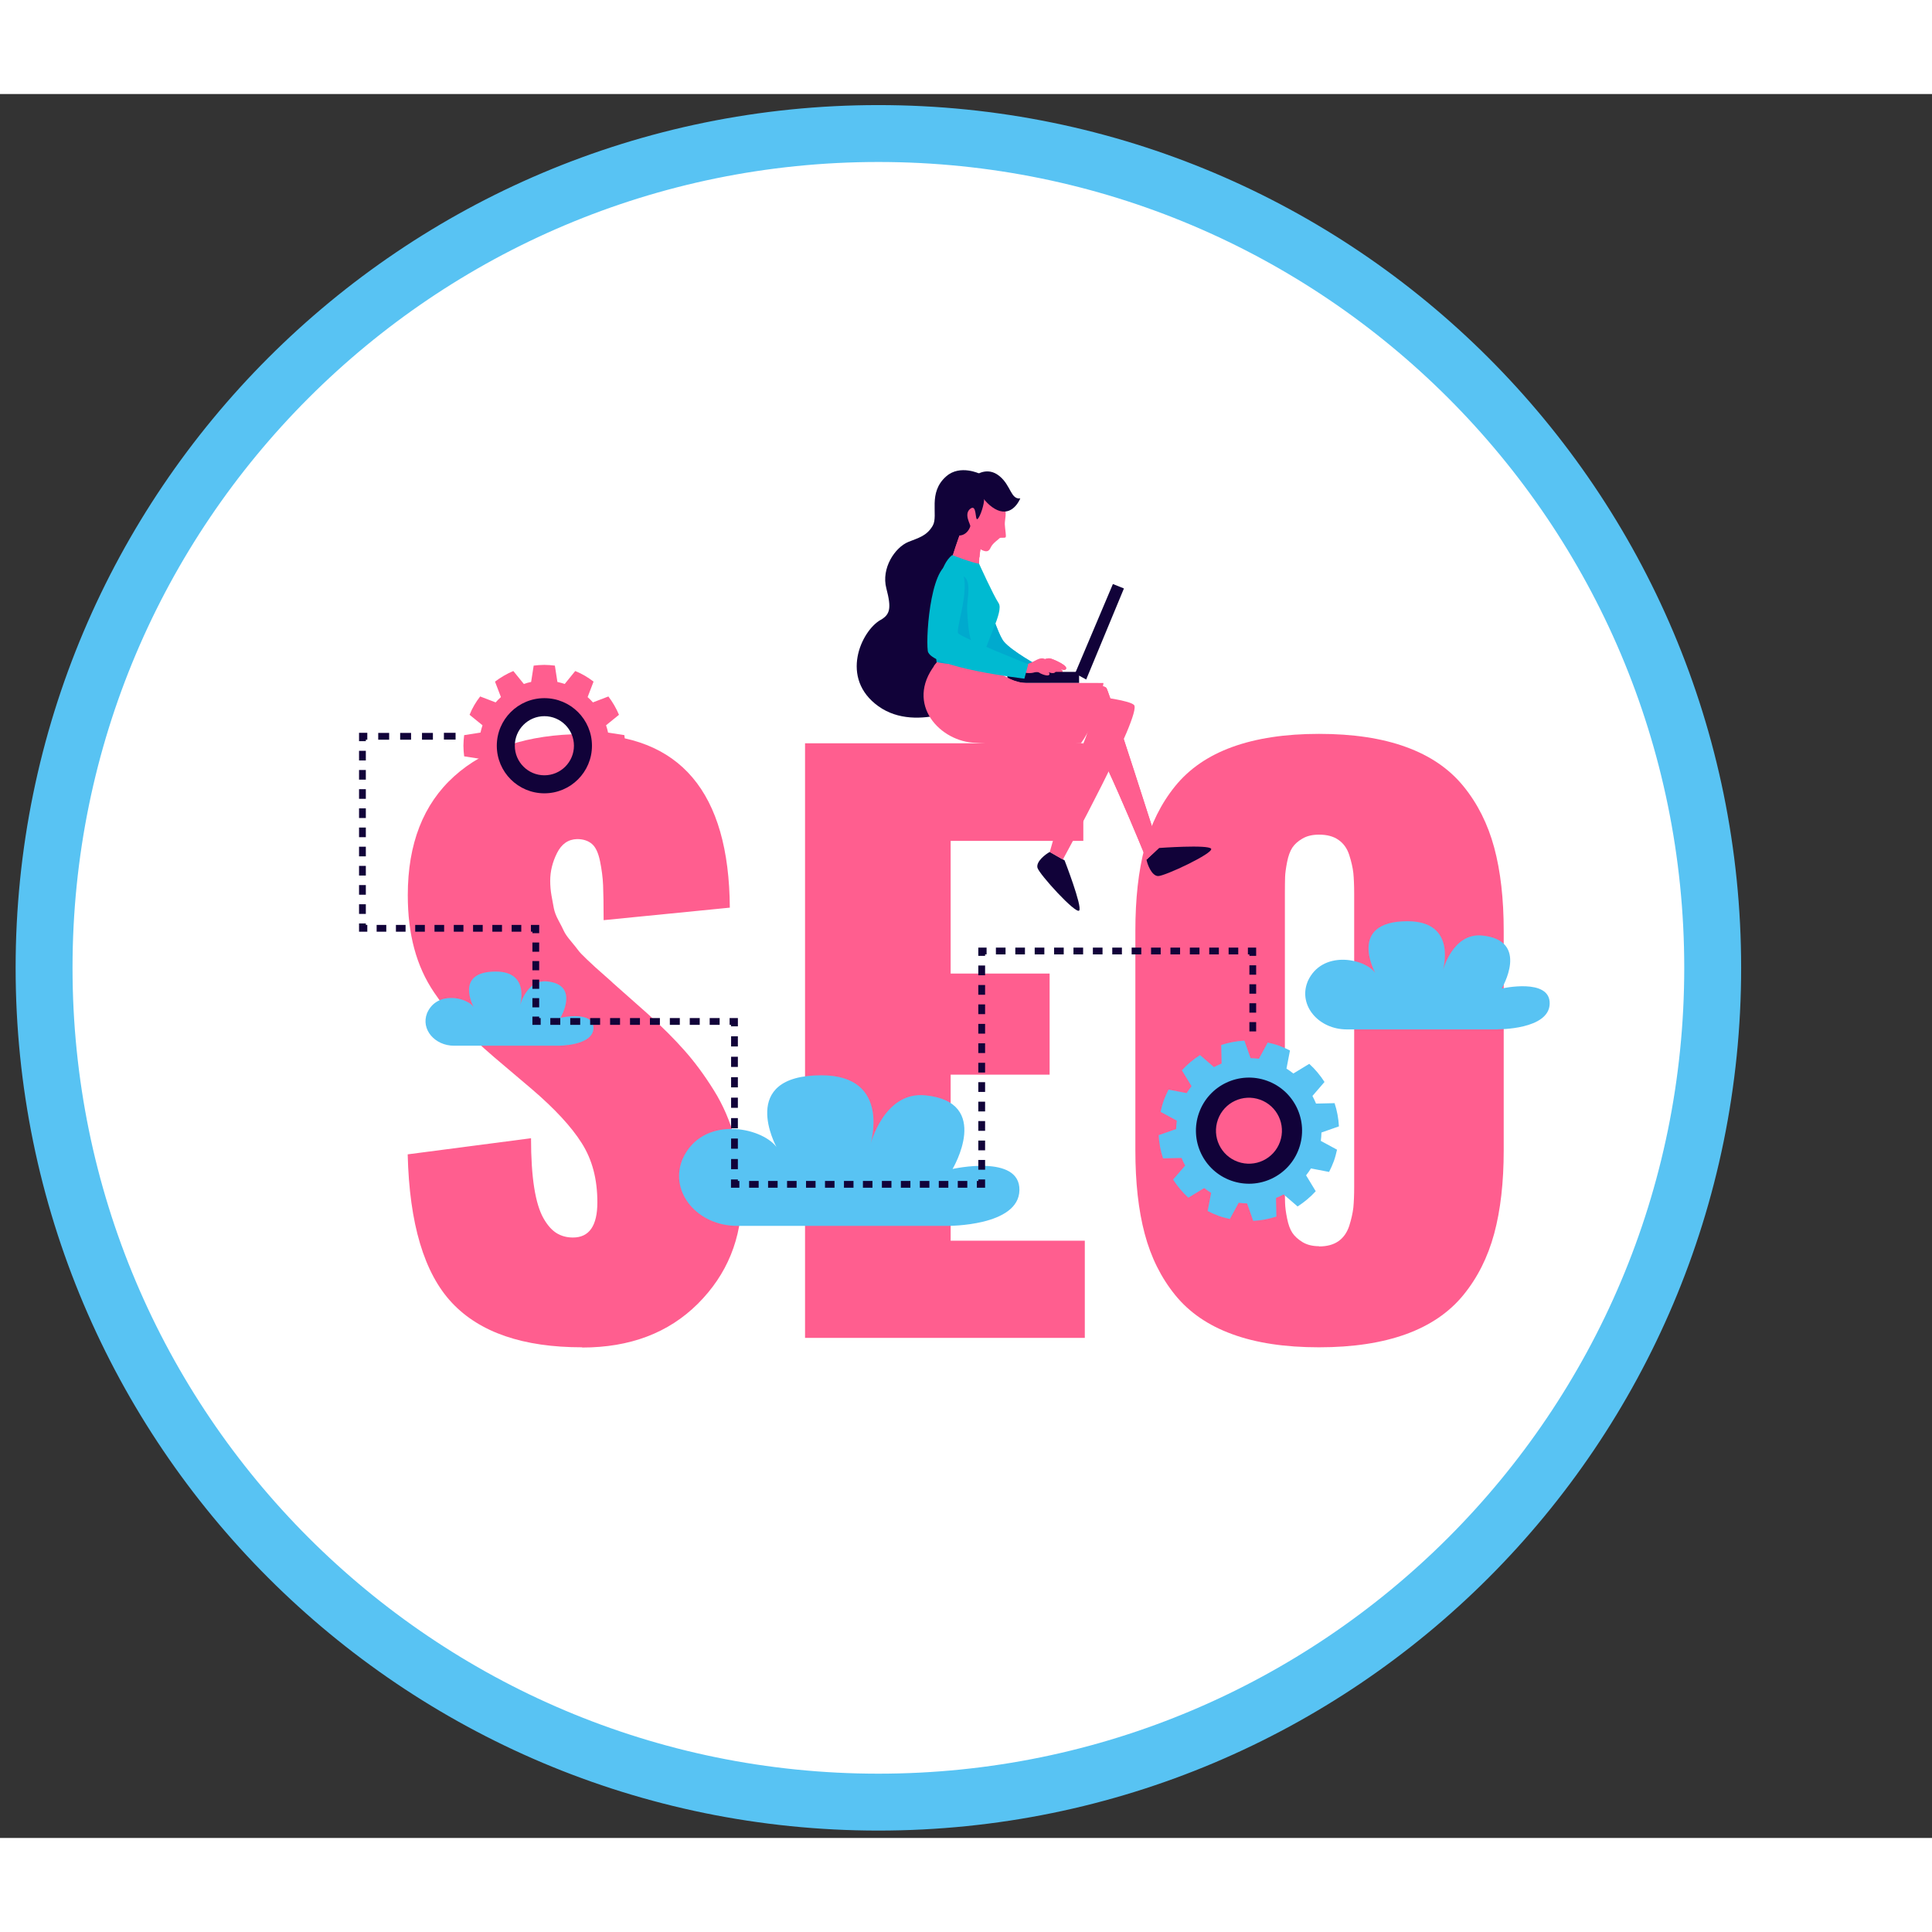 <svg width="113" height="113" viewBox="0 0 113 102" fill="none" xmlns="http://www.w3.org/2000/svg">
<rect x="0" y="0" width="113" height="102" fill="#333333" stroke="none"/>
<path d="M51.376 99.904C78.326 99.904 100.173 78.057 100.173 51.107C100.173 24.157 78.326 2.31 51.376 2.31C24.425 2.31 2.578 24.157 2.578 51.107C2.578 78.057 24.425 99.904 51.376 99.904Z" fill="white" stroke="#58C3F3" stroke-width="3.328" stroke-miterlimit="10" stroke-linecap="round"/>
<path d="M34.04 73.302C30.6 73.302 28.066 72.435 26.435 70.699C24.805 68.964 23.944 66.069 23.845 62.016L31.059 61.074C31.059 62.221 31.121 63.187 31.245 63.968C31.369 64.749 31.555 65.35 31.79 65.76C32.026 66.175 32.286 66.46 32.559 66.627C32.832 66.794 33.148 66.881 33.513 66.881C34.462 66.881 34.939 66.193 34.939 64.824C34.939 63.454 34.635 62.326 34.028 61.365C33.42 60.398 32.441 59.345 31.102 58.198L28.902 56.333C28.103 55.645 27.452 55.037 26.944 54.51C26.435 53.977 25.915 53.327 25.394 52.552C24.867 51.777 24.483 50.922 24.229 49.98C23.975 49.044 23.851 48.003 23.851 46.856C23.851 43.85 24.756 41.532 26.566 39.902C28.375 38.272 30.873 37.454 34.065 37.435C39.773 37.435 42.643 40.819 42.686 47.587L35.305 48.319C35.305 47.408 35.292 46.726 35.274 46.273C35.255 45.821 35.193 45.35 35.094 44.866C34.995 44.383 34.84 44.048 34.623 43.862C34.406 43.676 34.115 43.577 33.755 43.577C33.234 43.59 32.844 43.862 32.578 44.395C32.311 44.928 32.181 45.468 32.181 46.013C32.181 46.304 32.206 46.596 32.255 46.874C32.305 47.154 32.348 47.401 32.392 47.618C32.435 47.835 32.522 48.071 32.664 48.331C32.807 48.591 32.906 48.796 32.98 48.951C33.049 49.106 33.191 49.31 33.402 49.558C33.613 49.812 33.749 49.986 33.823 50.085C33.892 50.184 34.059 50.358 34.325 50.612C34.592 50.866 34.753 51.015 34.809 51.064C34.865 51.114 35.044 51.275 35.354 51.548C35.664 51.821 35.831 51.969 35.856 52L37.87 53.785C38.726 54.554 39.445 55.273 40.04 55.948C40.635 56.618 41.205 57.392 41.75 58.266C42.296 59.14 42.705 60.088 42.978 61.117C43.25 62.146 43.387 63.255 43.387 64.439C43.387 66.943 42.531 69.044 40.815 70.755C39.104 72.459 36.848 73.315 34.053 73.315L34.04 73.302Z" fill="#FF5E8F"/>
<path d="M47.086 72.757V37.974H63.362V43.682H55.602V51.442H61.391V57.355H55.602V67.067H63.449V72.751H47.086V72.757Z" fill="#FF5E8F"/>
<path d="M82.235 72.534C80.828 73.042 79.136 73.302 77.147 73.302C75.157 73.302 73.471 73.048 72.071 72.534C70.67 72.025 69.561 71.263 68.736 70.247C67.912 69.23 67.317 68.04 66.951 66.658C66.585 65.282 66.406 63.658 66.406 61.78V48.945C66.406 47.073 66.585 45.443 66.951 44.067C67.317 42.691 67.912 41.495 68.736 40.478C69.561 39.462 70.67 38.7 72.071 38.191C73.471 37.683 75.163 37.423 77.147 37.423C79.13 37.423 80.828 37.677 82.235 38.191C83.642 38.7 84.758 39.462 85.588 40.478C86.419 41.495 87.02 42.691 87.392 44.067C87.764 45.443 87.95 47.073 87.95 48.945V61.78C87.95 63.652 87.764 65.282 87.392 66.658C87.02 68.034 86.419 69.23 85.588 70.247C84.758 71.263 83.636 72.025 82.235 72.534ZM77.147 67.402C77.612 67.402 77.983 67.303 78.281 67.098C78.572 66.894 78.783 66.596 78.913 66.206C79.037 65.815 79.118 65.456 79.155 65.133C79.186 64.811 79.204 64.415 79.204 63.937V46.757C79.204 46.279 79.186 45.883 79.155 45.56C79.118 45.238 79.037 44.885 78.913 44.501C78.789 44.116 78.578 43.825 78.281 43.621C77.99 43.416 77.612 43.317 77.147 43.317C76.769 43.317 76.446 43.391 76.18 43.546C75.913 43.701 75.715 43.881 75.585 44.079C75.455 44.284 75.349 44.563 75.281 44.916C75.213 45.269 75.17 45.567 75.163 45.796C75.157 46.025 75.151 46.348 75.151 46.751V63.931C75.151 64.322 75.151 64.638 75.163 64.873C75.17 65.109 75.207 65.406 75.281 65.766C75.349 66.119 75.455 66.404 75.585 66.602C75.721 66.807 75.919 66.987 76.18 67.148C76.446 67.309 76.769 67.389 77.147 67.389V67.402Z" fill="#FF5E8F"/>
<path d="M57.252 27.915C57.252 27.915 58.231 31.448 58.714 32.024C59.198 32.601 60.772 33.456 60.772 33.456L60.357 34.194C60.357 34.194 57.5 32.737 57.004 31.547C56.712 30.853 56.52 30.252 56.427 29.719C56.347 29.279 56.025 28.194 56.186 27.76C56.291 27.475 57.035 27.326 57.264 27.921L57.252 27.915Z" fill="#00BAD1"/>
<g style="mix-blend-mode:multiply" opacity="0.65">
<path d="M57.252 27.915C57.252 27.915 58.231 31.448 58.714 32.024C59.198 32.601 60.772 33.456 60.772 33.456L60.357 34.194C60.357 34.194 57.5 32.737 57.004 31.547C56.712 30.853 56.52 30.252 56.427 29.719C56.347 29.279 56.025 28.194 56.186 27.76C56.291 27.475 57.035 27.326 57.264 27.921L57.252 27.915Z" fill="#00A1CC"/>
</g>
<path d="M67.062 44.774L67.781 44.098C67.781 44.098 70.669 43.887 70.837 44.141C71.004 44.395 68.097 45.765 67.725 45.74C67.354 45.716 67.106 45.053 67.056 44.774H67.062Z" fill="#110239"/>
<path d="M61.769 35.012C61.769 35.012 64.496 34.318 64.726 34.764C64.949 35.216 67.781 44.098 67.781 44.098L67.062 44.773C67.062 44.773 64.025 37.274 63.145 36.493C62.265 35.712 61.367 35.322 61.776 35.012H61.769Z" fill="#FF5E8F"/>
<path d="M61.769 35.012C61.769 35.012 64.496 34.318 64.726 34.764C64.949 35.216 67.781 44.098 67.781 44.098L67.062 44.773C67.062 44.773 64.025 37.274 63.145 36.493C62.265 35.712 61.367 35.322 61.776 35.012H61.769Z" fill="#FF5E8F"/>
<path d="M60.363 33.376C60.568 33.32 60.741 33.252 60.933 33.146C61.088 33.066 61.231 32.985 61.417 33.01C61.547 33.029 62.594 33.462 62.315 33.661C62.222 33.723 61.999 33.611 61.906 33.58C61.776 33.537 61.646 33.469 61.522 33.419C61.633 33.419 62.204 33.654 62.142 33.785C62.036 34.02 61.46 33.704 61.33 33.63C61.429 33.648 61.788 33.779 61.788 33.909C61.788 34.113 61.367 33.94 61.274 33.896C61.206 33.859 61.156 33.816 61.082 33.803C60.995 33.791 60.908 33.828 60.828 33.847C60.685 33.878 60.53 33.871 60.382 33.853C60.295 33.847 60.09 33.865 60.047 33.791C60.004 33.71 60.035 33.531 60.103 33.475C60.177 33.413 60.276 33.4 60.369 33.376H60.363Z" fill="#FF5E8F"/>
<path d="M60.363 33.376C60.568 33.32 60.741 33.252 60.933 33.146C61.088 33.066 61.231 32.985 61.417 33.01C61.547 33.029 62.594 33.462 62.315 33.661C62.222 33.723 61.999 33.611 61.906 33.58C61.776 33.537 61.646 33.469 61.522 33.419C61.633 33.419 62.204 33.654 62.142 33.785C62.036 34.02 61.46 33.704 61.33 33.63C61.429 33.648 61.788 33.779 61.788 33.909C61.788 34.113 61.367 33.94 61.274 33.896C61.206 33.859 61.156 33.816 61.082 33.803C60.995 33.791 60.908 33.828 60.828 33.847C60.685 33.878 60.53 33.871 60.382 33.853C60.295 33.847 60.09 33.865 60.047 33.791C60.004 33.71 60.035 33.531 60.103 33.475C60.177 33.413 60.276 33.4 60.369 33.376H60.363Z" fill="#FF5E8F"/>
<path d="M65.092 28.659L65.737 28.919L63.53 34.243L62.879 33.89L65.092 28.659Z" fill="#110239"/>
<path d="M63.115 33.797H58.919V34.448H63.115V33.797Z" fill="#110239"/>
<path d="M51.494 30.766C52.058 30.444 52.151 30.091 51.841 28.913C51.531 27.735 52.343 26.521 53.124 26.198C53.7 25.963 54.202 25.858 54.556 25.244C54.903 24.63 54.239 23.323 55.349 22.356C56.155 21.649 57.314 22.213 57.314 22.213C57.562 22.077 57.667 23.527 57.685 24.618C56.285 26.762 56.681 29.57 57.196 31.975C57.208 32.037 57.227 32.086 57.245 32.136C57.134 33.995 57.047 35.539 57.047 35.539C57.047 35.539 53.675 37.448 51.382 35.811C49.089 34.175 50.372 31.405 51.5 30.76L51.494 30.766Z" fill="#110239"/>
<path d="M61.41 44.333L62.266 44.823C62.266 44.823 63.313 47.519 63.121 47.755C62.929 47.99 60.766 45.616 60.679 45.251C60.592 44.885 61.156 44.457 61.404 44.327L61.41 44.333Z" fill="#110239"/>
<path d="M60.313 34.851C60.313 34.851 65.817 35.235 66.325 35.731C66.834 36.227 62.166 44.774 62.166 44.774L61.398 44.334C61.398 44.334 62.551 40.268 62.855 39.326C63.152 38.383 63.735 37.249 63.623 37.101C63.518 36.952 57.971 37.788 58.014 36.221C58.057 34.659 60.307 34.851 60.307 34.851H60.313Z" fill="#FF5E8F"/>
<path d="M57.605 25.573C57.605 25.573 57.028 27.147 57.382 28.318L55.454 27.853C55.454 27.853 56.241 25.219 56.582 24.773C56.917 24.32 57.611 25.579 57.611 25.579L57.605 25.573Z" fill="#FF5E8F"/>
<path d="M56.799 26.986C56.167 26.986 55.838 27.451 55.814 27.94L55.454 27.853C55.454 27.853 56.241 25.219 56.582 24.773C56.917 24.32 57.611 25.579 57.611 25.579C57.611 25.579 57.351 26.285 57.289 27.103C57.152 27.035 56.997 26.992 56.811 26.992L56.799 26.986Z" fill="#FF5E8F"/>
<path d="M57.803 23.521C57.803 23.521 58.553 23.88 58.733 24.178C58.913 24.475 58.758 24.897 58.77 25.169C58.783 25.442 58.863 25.857 58.82 25.919C58.777 25.988 58.504 25.919 58.461 25.981C58.417 26.043 58.058 26.267 57.946 26.521C57.834 26.775 57.686 26.793 57.425 26.669C57.165 26.545 56.167 25.225 56.155 24.605C56.142 23.986 57.066 23.267 57.81 23.521H57.803Z" fill="#FF5E8F"/>
<path d="M57.171 22.684C57.171 22.684 57.518 23.385 57.555 23.657C57.592 23.936 57.326 24.754 57.171 24.86C57.016 24.965 57.146 23.942 56.749 24.259C56.353 24.575 56.774 25.163 56.749 25.281C56.724 25.399 56.545 25.789 56.136 25.82C55.727 25.858 55.051 23.819 55.497 23.317C55.944 22.808 56.7 22.678 57.171 22.678V22.684Z" fill="#110239"/>
<path d="M57.102 22.275C57.102 22.275 57.759 21.779 58.447 22.337C59.135 22.889 59.11 23.719 59.674 23.651C59.674 23.651 59.303 24.612 58.484 24.389C57.666 24.159 56.817 22.858 57.102 22.281V22.275Z" fill="#110239"/>
<path d="M54.859 33.159L57.413 32.967C57.413 32.967 58.739 34.448 60.053 34.448H64.54C64.54 34.448 64.299 36.493 63.22 37.974C63.22 37.974 58.962 38.111 56.886 37.937C54.809 37.764 52.839 35.477 54.871 33.159H54.859Z" fill="#FF5E8F"/>
<path d="M54.618 33.462C54.692 33.363 54.766 33.264 54.853 33.165L57.407 32.973C57.407 32.973 58.702 34.411 59.991 34.454C58.429 34.615 55.442 34.956 54.618 33.468V33.462Z" fill="#FF5E8F"/>
<path d="M63.35 34.752C62.699 34.69 62.067 34.535 61.429 34.454H64.243C63.964 34.597 63.827 34.801 63.35 34.752Z" fill="#FF5E8F"/>
<path d="M55.696 26.967C55.696 26.967 56.867 27.425 57.264 27.469C57.264 27.469 58.088 29.291 58.41 29.781C58.733 30.27 57.598 32.154 57.53 32.972C57.53 32.972 56.848 33.623 54.778 33.221C54.778 33.221 54.239 28.107 55.689 26.967H55.696Z" fill="#00BAD1"/>
<g style="mix-blend-mode:multiply" opacity="0.65">
<path d="M55.386 28.052C55.745 27.884 56.365 28.052 56.545 28.417C56.762 28.864 56.545 29.651 56.563 30.134C56.588 30.642 56.626 31.312 56.749 31.808C56.849 32.192 57.103 32.669 57.425 33.053C57.158 33.215 56.39 33.537 54.791 33.227C54.791 33.227 54.462 30.109 55.008 28.2C55.157 28.151 55.293 28.101 55.386 28.058V28.052Z" fill="#00A1CC"/>
</g>
<path d="M59.96 33.376C60.164 33.32 60.338 33.252 60.53 33.146C60.685 33.066 60.827 32.985 61.013 33.01C61.143 33.029 62.191 33.462 61.912 33.661C61.819 33.723 61.596 33.611 61.503 33.58C61.373 33.537 61.243 33.469 61.119 33.419C61.23 33.419 61.8 33.654 61.738 33.785C61.633 34.02 61.057 33.704 60.926 33.63C61.026 33.648 61.385 33.779 61.385 33.909C61.385 34.113 60.964 33.94 60.871 33.896C60.803 33.859 60.753 33.816 60.679 33.803C60.592 33.791 60.505 33.828 60.425 33.847C60.282 33.878 60.127 33.871 59.978 33.853C59.892 33.847 59.687 33.865 59.644 33.791C59.6 33.71 59.631 33.531 59.699 33.475C59.774 33.413 59.873 33.4 59.966 33.376H59.96Z" fill="#FF5E8F"/>
<path d="M60.139 33.351L59.916 34.194C59.916 34.194 54.394 33.549 54.264 32.57C54.134 31.591 54.487 27.029 55.82 27.506C57.152 27.977 55.838 31.287 56.043 31.541C56.247 31.795 60.133 33.345 60.133 33.345L60.139 33.351Z" fill="#00BAD1"/>
<path d="M87.627 54.709H78.777C77.122 54.709 75.944 53.314 76.465 51.957C76.471 51.932 76.483 51.913 76.49 51.889C77.32 50.06 79.781 50.538 80.431 51.393C80.431 51.393 78.77 48.381 82.322 48.381C85.297 48.381 84.379 51.306 84.379 51.306C84.379 51.306 84.937 49.05 86.685 49.217C89.518 49.496 87.832 52.316 87.832 52.316C87.832 52.316 90.67 51.678 90.639 53.203C90.608 54.727 87.615 54.702 87.615 54.702L87.627 54.709Z" fill="#58C3F3"/>
<path d="M32.633 55.663H26.559C25.425 55.663 24.613 54.702 24.973 53.773C24.973 53.76 24.985 53.742 24.991 53.729C25.562 52.471 27.247 52.806 27.7 53.389C27.7 53.389 26.559 51.325 28.995 51.325C31.041 51.325 30.408 53.333 30.408 53.333C30.408 53.333 30.793 51.783 31.995 51.901C33.935 52.093 32.782 54.027 32.782 54.027C32.782 54.027 34.728 53.587 34.71 54.634C34.691 55.682 32.633 55.663 32.633 55.663Z" fill="#58C3F3"/>
<path d="M55.417 66.199H43.108C40.808 66.199 39.166 64.253 39.891 62.369C39.904 62.338 39.916 62.307 39.928 62.276C41.087 59.729 44.508 60.398 45.413 61.582C45.413 61.582 43.102 57.392 48.041 57.392C52.181 57.392 50.905 61.464 50.905 61.464C50.905 61.464 51.686 58.322 54.115 58.564C58.057 58.948 55.714 62.871 55.714 62.871C55.714 62.871 59.662 61.985 59.625 64.111C59.588 66.237 55.423 66.199 55.423 66.199H55.417Z" fill="#58C3F3"/>
<path d="M36.52 38.737C36.544 38.532 36.563 38.328 36.563 38.117C36.563 37.906 36.544 37.702 36.52 37.497L35.565 37.348C35.534 37.2 35.497 37.063 35.447 36.921L36.203 36.307C36.042 35.923 35.832 35.563 35.584 35.235L34.679 35.582C34.58 35.47 34.48 35.371 34.369 35.272L34.716 34.367C34.388 34.113 34.034 33.902 33.644 33.747L33.03 34.504C32.894 34.46 32.751 34.417 32.602 34.386L32.454 33.431C32.249 33.407 32.045 33.388 31.834 33.388C31.623 33.388 31.419 33.407 31.214 33.431L31.065 34.386C30.917 34.417 30.78 34.454 30.638 34.504L30.024 33.747C29.64 33.909 29.28 34.119 28.952 34.367L29.299 35.272C29.188 35.371 29.088 35.47 28.989 35.582L28.084 35.235C27.83 35.563 27.619 35.917 27.465 36.307L28.221 36.921C28.177 37.057 28.134 37.2 28.103 37.348L27.148 37.497C27.124 37.702 27.105 37.906 27.105 38.117C27.105 38.328 27.124 38.532 27.148 38.737L28.103 38.886C28.134 39.034 28.171 39.171 28.221 39.313L27.465 39.927C27.626 40.311 27.836 40.67 28.084 40.999L28.989 40.652C29.088 40.763 29.188 40.863 29.299 40.962L28.952 41.867C29.28 42.121 29.634 42.331 30.024 42.486L30.638 41.73C30.774 41.774 30.917 41.817 31.065 41.848L31.214 42.803C31.419 42.827 31.623 42.846 31.834 42.846C32.045 42.846 32.249 42.827 32.454 42.803L32.602 41.848C32.751 41.817 32.888 41.78 33.03 41.73L33.644 42.486C34.028 42.325 34.388 42.114 34.716 41.867L34.369 40.962C34.48 40.863 34.58 40.763 34.679 40.652L35.584 40.999C35.838 40.67 36.048 40.317 36.203 39.927L35.447 39.313C35.491 39.177 35.534 39.034 35.565 38.886L36.52 38.737ZM31.84 40.59C30.477 40.59 29.367 39.48 29.367 38.117C29.367 36.753 30.477 35.644 31.84 35.644C33.204 35.644 34.313 36.753 34.313 38.117C34.313 39.48 33.204 40.59 31.84 40.59Z" fill="#FF5E8F"/>
<path d="M31.84 35.334C30.303 35.334 29.057 36.58 29.057 38.117C29.057 39.654 30.303 40.9 31.84 40.9C33.377 40.9 34.623 39.654 34.623 38.117C34.623 36.58 33.377 35.334 31.84 35.334ZM31.84 39.846C30.886 39.846 30.111 39.071 30.111 38.117C30.111 37.163 30.886 36.388 31.84 36.388C32.794 36.388 33.569 37.163 33.569 38.117C33.569 39.071 32.794 39.846 31.84 39.846Z" fill="#110239"/>
<path d="M77.736 63.045C77.841 62.84 77.934 62.63 78.015 62.413C78.095 62.19 78.151 61.966 78.201 61.743L77.252 61.229C77.277 61.061 77.283 60.9 77.29 60.739L78.312 60.38C78.287 59.915 78.201 59.456 78.058 59.022L76.973 59.047C76.911 58.898 76.843 58.75 76.763 58.601L77.469 57.783C77.221 57.398 76.924 57.039 76.577 56.723L75.647 57.287C75.517 57.188 75.387 57.089 75.244 57.002L75.449 55.942C75.244 55.837 75.033 55.744 74.817 55.663C74.593 55.583 74.37 55.527 74.147 55.477L73.633 56.425C73.465 56.401 73.304 56.394 73.143 56.388L72.784 55.366C72.319 55.39 71.86 55.477 71.426 55.62L71.451 56.704C71.302 56.766 71.154 56.834 71.005 56.915L70.187 56.209C69.802 56.456 69.443 56.754 69.127 57.101L69.691 58.031C69.592 58.161 69.493 58.291 69.406 58.434L68.346 58.229C68.241 58.434 68.148 58.644 68.067 58.861C67.987 59.084 67.931 59.307 67.881 59.531L68.829 60.045C68.805 60.212 68.798 60.373 68.792 60.535L67.769 60.894C67.794 61.359 67.881 61.818 68.024 62.251L69.108 62.227C69.17 62.382 69.238 62.524 69.319 62.673L68.612 63.491C68.86 63.875 69.158 64.235 69.505 64.551L70.435 63.987C70.565 64.086 70.695 64.185 70.838 64.272L70.633 65.332C70.838 65.437 71.048 65.53 71.265 65.611C71.488 65.691 71.711 65.747 71.934 65.797L72.449 64.848C72.616 64.873 72.777 64.879 72.939 64.885L73.298 65.908C73.763 65.883 74.222 65.797 74.655 65.654L74.631 64.569C74.779 64.507 74.928 64.439 75.077 64.359L75.895 65.065C76.279 64.817 76.639 64.52 76.955 64.173L76.391 63.243C76.49 63.113 76.589 62.983 76.676 62.84L77.736 63.045ZM72.12 63.231C70.683 62.716 69.939 61.136 70.453 59.698C70.968 58.26 72.548 57.516 73.986 58.031C75.424 58.545 76.168 60.126 75.653 61.563C75.139 63.001 73.558 63.745 72.12 63.231Z" fill="#58C3F3"/>
<path d="M74.097 57.709C72.486 57.132 70.707 57.969 70.13 59.586C69.554 61.198 70.391 62.977 72.008 63.553C73.62 64.129 75.398 63.293 75.975 61.675C76.551 60.064 75.715 58.285 74.097 57.709ZM72.399 62.45C71.395 62.09 70.874 60.987 71.234 59.983C71.593 58.979 72.696 58.458 73.7 58.818C74.704 59.177 75.225 60.281 74.865 61.285C74.506 62.289 73.403 62.809 72.399 62.45Z" fill="#110239"/>
<path d="M26.646 37.361H25.964V37.757H26.646V37.361Z" fill="#110239"/>
<path d="M25.32 37.764H24.682V37.367H25.32V37.764ZM24.043 37.764H23.405V37.367H24.043V37.764ZM22.767 37.764H22.122V37.367H22.761V37.764H22.767Z" fill="#110239"/>
<path d="M21.397 37.85H21V37.361H21.483V37.764H21.397V37.85Z" fill="#110239"/>
<path d="M21.397 47.953H21V47.389H21.397V47.953ZM21.397 46.831H21V46.267H21.397V46.831ZM21.397 45.709H21V45.145H21.397V45.709ZM21.397 44.587H21V44.023H21.397V44.587ZM21.397 43.466H21V42.902H21.397V43.466ZM21.397 42.344H21V41.78H21.397V42.344ZM21.397 41.222H21V40.658H21.397V41.222ZM21.397 40.1H21V39.536H21.397V40.1ZM21.397 38.978H21V38.414H21.397V38.978Z" fill="#110239"/>
<path d="M21.483 48.994H21V48.511H21.397V48.597H21.483V48.994Z" fill="#110239"/>
<path d="M30.489 48.994H29.925V48.597H30.489V48.994ZM29.361 48.994H28.797V48.597H29.361V48.994ZM28.233 48.994H27.669V48.597H28.233V48.994ZM27.105 48.994H26.541V48.597H27.105V48.994ZM25.977 48.994H25.413V48.597H25.977V48.994ZM24.849 48.994H24.285V48.597H24.849V48.994ZM23.721 48.994H23.157V48.597H23.721V48.994ZM22.593 48.994H22.029V48.597H22.593V48.994Z" fill="#110239"/>
<path d="M31.537 49.081H31.14V48.994H31.053V48.597H31.537V49.081Z" fill="#110239"/>
<path d="M31.536 53.419H31.14V52.88H31.536V53.419ZM31.536 52.335H31.14V51.796H31.536V52.335ZM31.536 51.25H31.14V50.711H31.536V51.25ZM31.536 50.166H31.14V49.626H31.536V50.166Z" fill="#110239"/>
<path d="M31.623 54.442H31.14V53.959H31.536V54.045H31.623V54.442Z" fill="#110239"/>
<path d="M42.091 54.442H41.509V54.045H42.091V54.442ZM40.926 54.442H40.343V54.045H40.926V54.442ZM39.761 54.442H39.178V54.045H39.761V54.442ZM38.596 54.442H38.013V54.045H38.596V54.442ZM37.43 54.442H36.848V54.045H37.43V54.442ZM36.265 54.442H35.683V54.045H36.265V54.442ZM35.1 54.442H34.517V54.045H35.1V54.442ZM33.935 54.442H33.352V54.045H33.935V54.442ZM32.77 54.442H32.187V54.045H32.77V54.442Z" fill="#110239"/>
<path d="M43.158 54.529H42.755V54.442H42.674V54.045H43.158V54.529Z" fill="#110239"/>
<path d="M43.157 62.884H42.761V62.289H43.157V62.884ZM43.157 61.687H42.761V61.092H43.157V61.687ZM43.157 60.491H42.761V59.896H43.157V60.491ZM43.157 59.295H42.761V58.7H43.157V59.295ZM43.157 58.099H42.761V57.504H43.157V58.099ZM43.157 56.903H42.761V56.308H43.157V56.903ZM43.157 55.706H42.761V55.111H43.157V55.706Z" fill="#110239"/>
<path d="M43.244 63.968H42.754V63.485H43.157V63.572H43.244V63.968Z" fill="#110239"/>
<path d="M56.576 63.968H56.019V63.572H56.576V63.968ZM55.467 63.968H54.909V63.572H55.467V63.968ZM54.358 63.968H53.8V63.572H54.358V63.968ZM53.248 63.968H52.69V63.572H53.248V63.968ZM52.139 63.968H51.581V63.572H52.139V63.968ZM51.029 63.968H50.471V63.572H51.029V63.968ZM49.92 63.968H49.362V63.572H49.92V63.968ZM48.81 63.968H48.253V63.572H48.81V63.968ZM47.701 63.968H47.143V63.572H47.701V63.968ZM46.592 63.968H46.034V63.572H46.592V63.968ZM45.482 63.968H44.924V63.572H45.482V63.968ZM44.373 63.968H43.815V63.572H44.373V63.968Z" fill="#110239"/>
<path d="M57.617 63.968H57.134V63.572H57.221V63.485H57.617V63.968Z" fill="#110239"/>
<path d="M57.617 62.915H57.22V62.344H57.617V62.915ZM57.617 61.78H57.22V61.21H57.617V61.78ZM57.617 60.64H57.22V60.07H57.617V60.64ZM57.617 59.506H57.22V58.936H57.617V59.506ZM57.617 58.365H57.22V57.795H57.617V58.365ZM57.617 57.231H57.22V56.661H57.617V57.231ZM57.617 56.091H57.22V55.521H57.617V56.091ZM57.617 54.956H57.22V54.386H57.617V54.956ZM57.617 53.816H57.22V53.246H57.617V53.816ZM57.617 52.682H57.22V52.112H57.617V52.682ZM57.617 51.541H57.22V50.971H57.617V51.541Z" fill="#110239"/>
<path d="M57.617 50.407H57.22V49.924H57.704V50.321H57.617V50.407Z" fill="#110239"/>
<path d="M72.424 50.321H71.86V49.924H72.424V50.321ZM71.29 50.321H70.726V49.924H71.29V50.321ZM70.156 50.321H69.592V49.924H70.156V50.321ZM69.021 50.321H68.457V49.924H69.021V50.321ZM67.887 50.321H67.323V49.924H67.887V50.321ZM66.753 50.321H66.189V49.924H66.753V50.321ZM65.619 50.321H65.055V49.924H65.619V50.321ZM64.485 50.321H63.921V49.924H64.485V50.321ZM63.35 50.321H62.786V49.924H63.35V50.321ZM62.216 50.321H61.652V49.924H62.216V50.321ZM61.082 50.321H60.518V49.924H61.082V50.321ZM59.948 50.321H59.384V49.924H59.948V50.321ZM58.813 50.321H58.249V49.924H58.813V50.321Z" fill="#110239"/>
<path d="M73.471 50.407H73.075V50.321H72.988V49.924H73.471V50.407Z" fill="#110239"/>
<path d="M73.471 53.729H73.075V53.178H73.471V53.729ZM73.471 52.62H73.075V52.068H73.471V52.62ZM73.471 51.51H73.075V50.959H73.471V51.51Z" fill="#110239"/>
<path d="M73.471 54.281H73.075V54.826H73.471V54.281Z" fill="#110239"/>
</svg>
